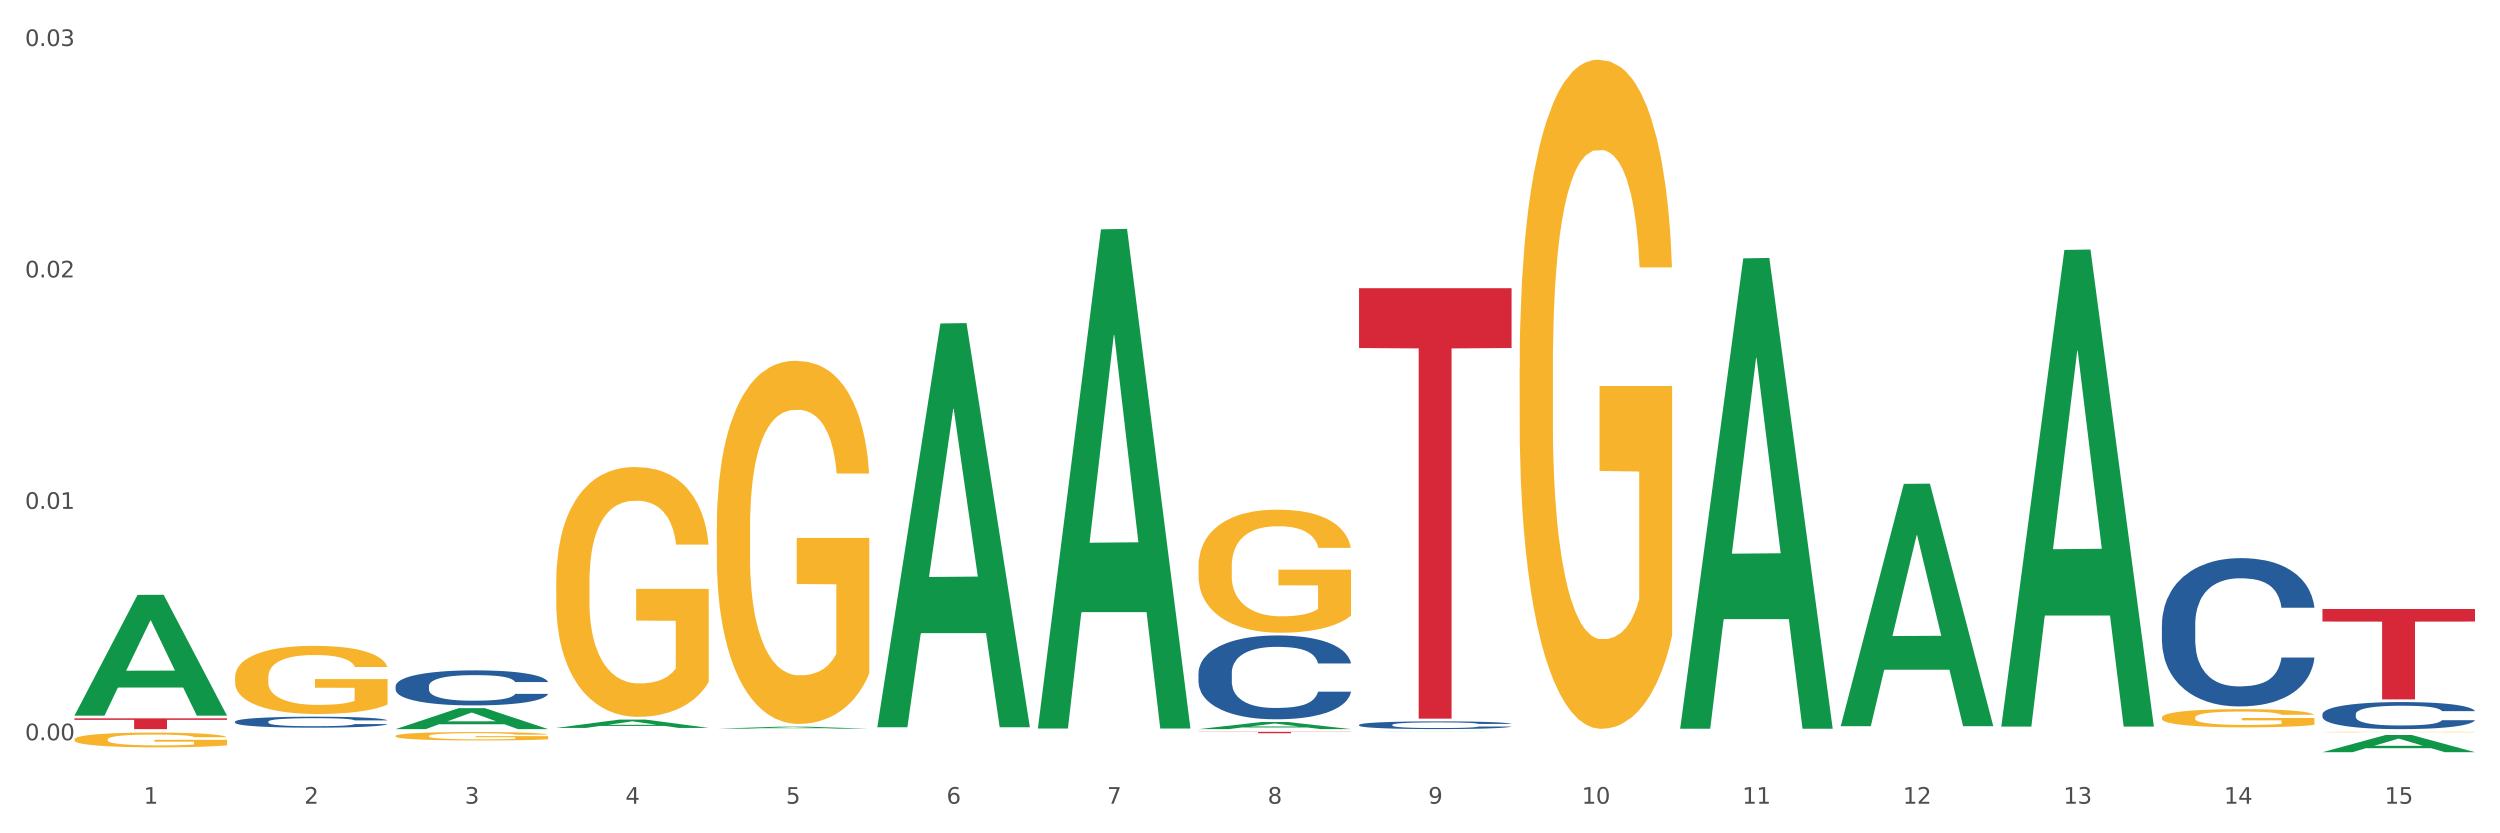 <?xml version="1.0" encoding="utf-8" standalone="no"?>
<!DOCTYPE svg PUBLIC "-//W3C//DTD SVG 1.1//EN"
  "http://www.w3.org/Graphics/SVG/1.1/DTD/svg11.dtd">
<svg xmlns:xlink="http://www.w3.org/1999/xlink" width="1080pt" height="360pt" viewBox="0 0 1080 360" xmlns="http://www.w3.org/2000/svg" version="1.1">
 <rect x="0" y="0" width="1080" height="360" fill="#333333" stroke="none"/>
 <defs>
  <style type="text/css">*{stroke-linejoin: round; stroke-linecap: butt}</style>
 </defs>
 <g id="figure_1">
  <g id="patch_1">
   <path d="M 0 360 
L 1080 360 
L 1080 0 
L 0 0 
z
" style="fill: #ffffff; stroke: #ffffff; stroke-linejoin: miter"/>
  </g>
  <g id="axes_1">
   <g id="matplotlib.axis_1">
    <g id="xtick_1">
     <g id="text_1">
      <!-- 1 -->
      <g style="fill: #4d4d4d" transform="translate(62.07 347.204) scale(0.096 -0.096)">
       <defs>
        <path id="DejaVuSans-31" d="M 794 531 
L 1825 531 
L 1825 4091 
L 703 3866 
L 703 4441 
L 1819 4666 
L 2450 4666 
L 2450 531 
L 3481 531 
L 3481 0 
L 794 0 
L 794 531 
z
" transform="scale(0.016)"/>
       </defs>
       <use xlink:href="#DejaVuSans-31"/>
      </g>
     </g>
    </g>
    <g id="xtick_2">
     <g id="text_2">
      <!-- 2 -->
      <g style="fill: #4d4d4d" transform="translate(131.436 347.204) scale(0.096 -0.096)">
       <defs>
        <path id="DejaVuSans-32" d="M 1228 531 
L 3431 531 
L 3431 0 
L 469 0 
L 469 531 
Q 828 903 1448 1529 
Q 2069 2156 2228 2338 
Q 2531 2678 2651 2914 
Q 2772 3150 2772 3378 
Q 2772 3750 2511 3984 
Q 2250 4219 1831 4219 
Q 1534 4219 1204 4116 
Q 875 4013 500 3803 
L 500 4441 
Q 881 4594 1212 4672 
Q 1544 4750 1819 4750 
Q 2544 4750 2975 4387 
Q 3406 4025 3406 3419 
Q 3406 3131 3298 2873 
Q 3191 2616 2906 2266 
Q 2828 2175 2409 1742 
Q 1991 1309 1228 531 
z
" transform="scale(0.016)"/>
       </defs>
       <use xlink:href="#DejaVuSans-32"/>
      </g>
     </g>
    </g>
    <g id="xtick_3">
     <g id="text_3">
      <!-- 3 -->
      <g style="fill: #4d4d4d" transform="translate(200.802 347.204) scale(0.096 -0.096)">
       <defs>
        <path id="DejaVuSans-33" d="M 2597 2516 
Q 3050 2419 3304 2112 
Q 3559 1806 3559 1356 
Q 3559 666 3084 287 
Q 2609 -91 1734 -91 
Q 1441 -91 1130 -33 
Q 819 25 488 141 
L 488 750 
Q 750 597 1062 519 
Q 1375 441 1716 441 
Q 2309 441 2620 675 
Q 2931 909 2931 1356 
Q 2931 1769 2642 2001 
Q 2353 2234 1838 2234 
L 1294 2234 
L 1294 2753 
L 1863 2753 
Q 2328 2753 2575 2939 
Q 2822 3125 2822 3475 
Q 2822 3834 2567 4026 
Q 2313 4219 1838 4219 
Q 1578 4219 1281 4162 
Q 984 4106 628 3988 
L 628 4550 
Q 988 4650 1302 4700 
Q 1616 4750 1894 4750 
Q 2613 4750 3031 4423 
Q 3450 4097 3450 3541 
Q 3450 3153 3228 2886 
Q 3006 2619 2597 2516 
z
" transform="scale(0.016)"/>
       </defs>
       <use xlink:href="#DejaVuSans-33"/>
      </g>
     </g>
    </g>
    <g id="xtick_4">
     <g id="text_4">
      <!-- 4 -->
      <g style="fill: #4d4d4d" transform="translate(270.169 347.204) scale(0.096 -0.096)">
       <defs>
        <path id="DejaVuSans-34" d="M 2419 4116 
L 825 1625 
L 2419 1625 
L 2419 4116 
z
M 2253 4666 
L 3047 4666 
L 3047 1625 
L 3713 1625 
L 3713 1100 
L 3047 1100 
L 3047 0 
L 2419 0 
L 2419 1100 
L 313 1100 
L 313 1709 
L 2253 4666 
z
" transform="scale(0.016)"/>
       </defs>
       <use xlink:href="#DejaVuSans-34"/>
      </g>
     </g>
    </g>
    <g id="xtick_5">
     <g id="text_5">
      <!-- 5 -->
      <g style="fill: #4d4d4d" transform="translate(339.535 347.204) scale(0.096 -0.096)">
       <defs>
        <path id="DejaVuSans-35" d="M 691 4666 
L 3169 4666 
L 3169 4134 
L 1269 4134 
L 1269 2991 
Q 1406 3038 1543 3061 
Q 1681 3084 1819 3084 
Q 2600 3084 3056 2656 
Q 3513 2228 3513 1497 
Q 3513 744 3044 326 
Q 2575 -91 1722 -91 
Q 1428 -91 1123 -41 
Q 819 9 494 109 
L 494 744 
Q 775 591 1075 516 
Q 1375 441 1709 441 
Q 2250 441 2565 725 
Q 2881 1009 2881 1497 
Q 2881 1984 2565 2268 
Q 2250 2553 1709 2553 
Q 1456 2553 1204 2497 
Q 953 2441 691 2322 
L 691 4666 
z
" transform="scale(0.016)"/>
       </defs>
       <use xlink:href="#DejaVuSans-35"/>
      </g>
     </g>
    </g>
    <g id="xtick_6">
     <g id="text_6">
      <!-- 6 -->
      <g style="fill: #4d4d4d" transform="translate(408.901 347.204) scale(0.096 -0.096)">
       <defs>
        <path id="DejaVuSans-36" d="M 2113 2584 
Q 1688 2584 1439 2293 
Q 1191 2003 1191 1497 
Q 1191 994 1439 701 
Q 1688 409 2113 409 
Q 2538 409 2786 701 
Q 3034 994 3034 1497 
Q 3034 2003 2786 2293 
Q 2538 2584 2113 2584 
z
M 3366 4563 
L 3366 3988 
Q 3128 4100 2886 4159 
Q 2644 4219 2406 4219 
Q 1781 4219 1451 3797 
Q 1122 3375 1075 2522 
Q 1259 2794 1537 2939 
Q 1816 3084 2150 3084 
Q 2853 3084 3261 2657 
Q 3669 2231 3669 1497 
Q 3669 778 3244 343 
Q 2819 -91 2113 -91 
Q 1303 -91 875 529 
Q 447 1150 447 2328 
Q 447 3434 972 4092 
Q 1497 4750 2381 4750 
Q 2619 4750 2861 4703 
Q 3103 4656 3366 4563 
z
" transform="scale(0.016)"/>
       </defs>
       <use xlink:href="#DejaVuSans-36"/>
      </g>
     </g>
    </g>
    <g id="xtick_7">
     <g id="text_7">
      <!-- 7 -->
      <g style="fill: #4d4d4d" transform="translate(478.267 347.204) scale(0.096 -0.096)">
       <defs>
        <path id="DejaVuSans-37" d="M 525 4666 
L 3525 4666 
L 3525 4397 
L 1831 0 
L 1172 0 
L 2766 4134 
L 525 4134 
L 525 4666 
z
" transform="scale(0.016)"/>
       </defs>
       <use xlink:href="#DejaVuSans-37"/>
      </g>
     </g>
    </g>
    <g id="xtick_8">
     <g id="text_8">
      <!-- 8 -->
      <g style="fill: #4d4d4d" transform="translate(547.634 347.204) scale(0.096 -0.096)">
       <defs>
        <path id="DejaVuSans-38" d="M 2034 2216 
Q 1584 2216 1326 1975 
Q 1069 1734 1069 1313 
Q 1069 891 1326 650 
Q 1584 409 2034 409 
Q 2484 409 2743 651 
Q 3003 894 3003 1313 
Q 3003 1734 2745 1975 
Q 2488 2216 2034 2216 
z
M 1403 2484 
Q 997 2584 770 2862 
Q 544 3141 544 3541 
Q 544 4100 942 4425 
Q 1341 4750 2034 4750 
Q 2731 4750 3128 4425 
Q 3525 4100 3525 3541 
Q 3525 3141 3298 2862 
Q 3072 2584 2669 2484 
Q 3125 2378 3379 2068 
Q 3634 1759 3634 1313 
Q 3634 634 3220 271 
Q 2806 -91 2034 -91 
Q 1263 -91 848 271 
Q 434 634 434 1313 
Q 434 1759 690 2068 
Q 947 2378 1403 2484 
z
M 1172 3481 
Q 1172 3119 1398 2916 
Q 1625 2713 2034 2713 
Q 2441 2713 2670 2916 
Q 2900 3119 2900 3481 
Q 2900 3844 2670 4047 
Q 2441 4250 2034 4250 
Q 1625 4250 1398 4047 
Q 1172 3844 1172 3481 
z
" transform="scale(0.016)"/>
       </defs>
       <use xlink:href="#DejaVuSans-38"/>
      </g>
     </g>
    </g>
    <g id="xtick_9">
     <g id="text_9">
      <!-- 9 -->
      <g style="fill: #4d4d4d" transform="translate(617 347.204) scale(0.096 -0.096)">
       <defs>
        <path id="DejaVuSans-39" d="M 703 97 
L 703 672 
Q 941 559 1184 500 
Q 1428 441 1663 441 
Q 2288 441 2617 861 
Q 2947 1281 2994 2138 
Q 2813 1869 2534 1725 
Q 2256 1581 1919 1581 
Q 1219 1581 811 2004 
Q 403 2428 403 3163 
Q 403 3881 828 4315 
Q 1253 4750 1959 4750 
Q 2769 4750 3195 4129 
Q 3622 3509 3622 2328 
Q 3622 1225 3098 567 
Q 2575 -91 1691 -91 
Q 1453 -91 1209 -44 
Q 966 3 703 97 
z
M 1959 2075 
Q 2384 2075 2632 2365 
Q 2881 2656 2881 3163 
Q 2881 3666 2632 3958 
Q 2384 4250 1959 4250 
Q 1534 4250 1286 3958 
Q 1038 3666 1038 3163 
Q 1038 2656 1286 2365 
Q 1534 2075 1959 2075 
z
" transform="scale(0.016)"/>
       </defs>
       <use xlink:href="#DejaVuSans-39"/>
      </g>
     </g>
    </g>
    <g id="xtick_10">
     <g id="text_10">
      <!-- 10 -->
      <g style="fill: #4d4d4d" transform="translate(683.312 347.204) scale(0.096 -0.096)">
       <defs>
        <path id="DejaVuSans-30" d="M 2034 4250 
Q 1547 4250 1301 3770 
Q 1056 3291 1056 2328 
Q 1056 1369 1301 889 
Q 1547 409 2034 409 
Q 2525 409 2770 889 
Q 3016 1369 3016 2328 
Q 3016 3291 2770 3770 
Q 2525 4250 2034 4250 
z
M 2034 4750 
Q 2819 4750 3233 4129 
Q 3647 3509 3647 2328 
Q 3647 1150 3233 529 
Q 2819 -91 2034 -91 
Q 1250 -91 836 529 
Q 422 1150 422 2328 
Q 422 3509 836 4129 
Q 1250 4750 2034 4750 
z
" transform="scale(0.016)"/>
       </defs>
       <use xlink:href="#DejaVuSans-31"/>
       <use xlink:href="#DejaVuSans-30" transform="translate(63.623 0)"/>
      </g>
     </g>
    </g>
    <g id="xtick_11">
     <g id="text_11">
      <!-- 11 -->
      <g style="fill: #4d4d4d" transform="translate(752.678 347.204) scale(0.096 -0.096)">
       <use xlink:href="#DejaVuSans-31"/>
       <use xlink:href="#DejaVuSans-31" transform="translate(63.623 0)"/>
      </g>
     </g>
    </g>
    <g id="xtick_12">
     <g id="text_12">
      <!-- 12 -->
      <g style="fill: #4d4d4d" transform="translate(822.044 347.204) scale(0.096 -0.096)">
       <use xlink:href="#DejaVuSans-31"/>
       <use xlink:href="#DejaVuSans-32" transform="translate(63.623 0)"/>
      </g>
     </g>
    </g>
    <g id="xtick_13">
     <g id="text_13">
      <!-- 13 -->
      <g style="fill: #4d4d4d" transform="translate(891.411 347.204) scale(0.096 -0.096)">
       <use xlink:href="#DejaVuSans-31"/>
       <use xlink:href="#DejaVuSans-33" transform="translate(63.623 0)"/>
      </g>
     </g>
    </g>
    <g id="xtick_14">
     <g id="text_14">
      <!-- 14 -->
      <g style="fill: #4d4d4d" transform="translate(960.777 347.204) scale(0.096 -0.096)">
       <use xlink:href="#DejaVuSans-31"/>
       <use xlink:href="#DejaVuSans-34" transform="translate(63.623 0)"/>
      </g>
     </g>
    </g>
    <g id="xtick_15">
     <g id="text_15">
      <!-- 15 -->
      <g style="fill: #4d4d4d" transform="translate(1030.143 347.204) scale(0.096 -0.096)">
       <use xlink:href="#DejaVuSans-31"/>
       <use xlink:href="#DejaVuSans-35" transform="translate(63.623 0)"/>
      </g>
     </g>
    </g>
    <g id="xtick_16"/>
    <g id="xtick_17"/>
    <g id="xtick_18"/>
    <g id="xtick_19"/>
    <g id="xtick_20"/>
    <g id="xtick_21"/>
    <g id="xtick_22"/>
    <g id="xtick_23"/>
    <g id="xtick_24"/>
    <g id="xtick_25"/>
    <g id="xtick_26"/>
    <g id="xtick_27"/>
    <g id="xtick_28"/>
    <g id="xtick_29"/>
   </g>
   <g id="matplotlib.axis_2">
    <g id="ytick_1">
     <g id="text_16">
      <!-- 0.00 -->
      <g style="fill: #4d4d4d" transform="translate(10.8 319.793) scale(0.096 -0.096)">
       <defs>
        <path id="DejaVuSans-2e" d="M 684 794 
L 1344 794 
L 1344 0 
L 684 0 
L 684 794 
z
" transform="scale(0.016)"/>
       </defs>
       <use xlink:href="#DejaVuSans-30"/>
       <use xlink:href="#DejaVuSans-2e" transform="translate(63.623 0)"/>
       <use xlink:href="#DejaVuSans-30" transform="translate(95.41 0)"/>
       <use xlink:href="#DejaVuSans-30" transform="translate(159.033 0)"/>
      </g>
     </g>
    </g>
    <g id="ytick_2">
     <g id="text_17">
      <!-- 0.01 -->
      <g style="fill: #4d4d4d" transform="translate(10.8 219.821) scale(0.096 -0.096)">
       <use xlink:href="#DejaVuSans-30"/>
       <use xlink:href="#DejaVuSans-2e" transform="translate(63.623 0)"/>
       <use xlink:href="#DejaVuSans-30" transform="translate(95.41 0)"/>
       <use xlink:href="#DejaVuSans-31" transform="translate(159.033 0)"/>
      </g>
     </g>
    </g>
    <g id="ytick_3">
     <g id="text_18">
      <!-- 0.02 -->
      <g style="fill: #4d4d4d" transform="translate(10.8 119.85) scale(0.096 -0.096)">
       <use xlink:href="#DejaVuSans-30"/>
       <use xlink:href="#DejaVuSans-2e" transform="translate(63.623 0)"/>
       <use xlink:href="#DejaVuSans-30" transform="translate(95.41 0)"/>
       <use xlink:href="#DejaVuSans-32" transform="translate(159.033 0)"/>
      </g>
     </g>
    </g>
    <g id="ytick_4">
     <g id="text_19">
      <!-- 0.03 -->
      <g style="fill: #4d4d4d" transform="translate(10.8 19.879) scale(0.096 -0.096)">
       <use xlink:href="#DejaVuSans-30"/>
       <use xlink:href="#DejaVuSans-2e" transform="translate(63.623 0)"/>
       <use xlink:href="#DejaVuSans-30" transform="translate(95.41 0)"/>
       <use xlink:href="#DejaVuSans-33" transform="translate(159.033 0)"/>
      </g>
     </g>
    </g>
    <g id="ytick_5"/>
    <g id="ytick_6"/>
    <g id="ytick_7"/>
   </g>
   <g id="PolyCollection_1">
    <path d="M 32.175 309.074 
L 32.243 309.025 
L 59.417 256.983 
L 70.695 256.934 
L 98.073 309.172 
L 85.029 309.172 
L 79.119 297.007 
L 51.061 297.007 
L 50.857 297.203 
L 45.151 309.172 
L 32.175 309.172 
L 32.175 309.074 
L 54.594 289.748 
L 75.586 289.699 
L 65.192 268.068 
L 65.056 267.97 
L 64.92 268.117 
L 54.526 289.699 
L 54.594 289.748 
L 32.175 309.074 
z
" clip-path="url(#pd13591af32)" style="fill: #109648"/>
    <path d="M 517.739 316.146 
L 583.636 316.146 
L 583.636 316.231 
L 557.715 316.231 
L 557.715 316.758 
L 543.504 316.758 
L 543.504 316.231 
L 517.739 316.231 
L 517.739 316.146 
L 517.739 316.146 
z
" clip-path="url(#pd13591af32)" style="fill: #d62839"/>
    <path d="M 32.175 310.333 
L 98.073 310.333 
L 98.073 310.98 
L 72.151 310.984 
L 72.151 314.984 
L 57.941 314.984 
L 57.941 310.984 
L 32.175 310.98 
L 32.175 310.338 
L 32.175 310.333 
z
" clip-path="url(#pd13591af32)" style="fill: #d62839"/>
    <path d="M 170.907 296.401 
L 170.985 296.387 
L 170.985 295.999 
L 171.219 295.474 
L 172.076 294.505 
L 173.166 293.772 
L 175.036 292.914 
L 176.048 292.554 
L 177.373 292.153 
L 180.099 291.502 
L 183.215 290.949 
L 185.396 290.644 
L 187.031 290.451 
L 190.692 290.105 
L 192.796 289.953 
L 194.977 289.828 
L 196.846 289.745 
L 199.962 289.648 
L 202.454 289.607 
L 205.336 289.593 
L 207.751 289.607 
L 210.945 289.662 
L 215.618 289.828 
L 217.41 289.925 
L 219.825 290.091 
L 222.317 290.312 
L 224.342 290.534 
L 226.679 290.852 
L 229.094 291.267 
L 231.431 291.793 
L 233.066 292.277 
L 234.391 292.789 
L 235.559 293.412 
L 236.416 294.09 
L 236.805 294.657 
L 222.551 294.657 
L 222.161 294.145 
L 221.382 293.592 
L 220.604 293.218 
L 219.747 292.914 
L 218.422 292.568 
L 217.254 292.346 
L 215.307 292.083 
L 213.515 291.917 
L 212.035 291.821 
L 210.244 291.738 
L 206.427 291.655 
L 203.701 291.655 
L 201.987 291.682 
L 199.884 291.751 
L 198.092 291.848 
L 195.989 292.014 
L 194.353 292.194 
L 192.718 292.429 
L 191.783 292.595 
L 190.381 292.9 
L 189.446 293.149 
L 188.2 293.578 
L 187.499 293.882 
L 186.252 294.671 
L 185.707 295.252 
L 185.474 295.653 
L 185.318 296.096 
L 185.318 298.255 
L 185.785 299.223 
L 186.175 299.639 
L 186.798 300.109 
L 187.966 300.718 
L 189.68 301.313 
L 191.471 301.742 
L 192.951 302.005 
L 194.353 302.198 
L 195.755 302.351 
L 197.469 302.489 
L 198.871 302.572 
L 200.974 302.655 
L 203.467 302.697 
L 205.414 302.697 
L 209.387 302.627 
L 211.178 302.558 
L 212.892 302.461 
L 214.761 302.309 
L 216.241 302.143 
L 217.098 302.019 
L 218.5 301.756 
L 219.591 301.479 
L 220.526 301.161 
L 221.149 300.884 
L 221.85 300.469 
L 222.395 299.998 
L 222.551 299.749 
L 236.805 299.749 
L 236.494 300.247 
L 235.949 300.732 
L 234.858 301.382 
L 234.001 301.756 
L 232.677 302.212 
L 231.275 302.6 
L 229.328 303.029 
L 227.536 303.347 
L 225.667 303.624 
L 223.641 303.873 
L 219.98 304.219 
L 218.656 304.316 
L 215.852 304.482 
L 213.671 304.578 
L 210.477 304.675 
L 207.206 304.731 
L 203.779 304.745 
L 200.741 304.717 
L 197.391 304.634 
L 195.288 304.551 
L 192.951 304.426 
L 190.225 304.233 
L 187.655 303.997 
L 185.24 303.721 
L 182.981 303.402 
L 180.878 303.043 
L 178.152 302.448 
L 176.126 301.866 
L 174.646 301.327 
L 173.634 300.87 
L 172.621 300.289 
L 172.076 299.888 
L 171.219 298.919 
L 170.907 298.02 
L 170.907 296.401 
z
" clip-path="url(#pd13591af32)" style="fill: #255c99"/>
    <path d="M 1003.302 316.242 
L 1003.38 316.241 
L 1003.38 316.234 
L 1003.535 316.229 
L 1004.314 316.214 
L 1005.481 316.203 
L 1006.336 316.196 
L 1007.192 316.191 
L 1008.204 316.186 
L 1009.448 316.181 
L 1011.705 316.173 
L 1013.105 316.169 
L 1014.817 316.165 
L 1017.929 316.159 
L 1020.185 316.155 
L 1022.519 316.153 
L 1026.331 316.149 
L 1028.821 316.148 
L 1031.466 316.147 
L 1034.656 316.146 
L 1037.068 316.146 
L 1042.358 316.146 
L 1046.871 316.148 
L 1049.049 316.149 
L 1051.85 316.151 
L 1053.328 316.153 
L 1055.74 316.156 
L 1058.23 316.16 
L 1059.942 316.163 
L 1062.509 316.17 
L 1064.454 316.176 
L 1066.244 316.184 
L 1067.177 316.19 
L 1067.877 316.195 
L 1068.5 316.201 
L 1069.122 316.21 
L 1055.118 316.21 
L 1054.573 316.203 
L 1053.717 316.197 
L 1052.473 316.191 
L 1051.383 316.187 
L 1049.516 316.183 
L 1047.805 316.18 
L 1046.015 316.177 
L 1043.837 316.175 
L 1042.125 316.174 
L 1039.713 316.174 
L 1034.967 316.174 
L 1031.777 316.175 
L 1029.599 316.177 
L 1028.199 316.179 
L 1026.954 316.181 
L 1025.553 316.184 
L 1023.919 316.187 
L 1022.752 316.191 
L 1021.585 316.196 
L 1020.652 316.2 
L 1019.796 316.205 
L 1019.096 316.211 
L 1018.551 316.217 
L 1018.084 316.224 
L 1017.695 316.236 
L 1017.695 316.262 
L 1017.851 316.268 
L 1018.24 316.276 
L 1018.707 316.282 
L 1019.485 316.289 
L 1020.185 316.293 
L 1021.508 316.3 
L 1022.986 316.306 
L 1024.153 316.31 
L 1025.32 316.313 
L 1027.343 316.317 
L 1029.599 316.32 
L 1031.544 316.322 
L 1034.189 316.324 
L 1035.979 316.325 
L 1037.535 316.325 
L 1041.347 316.325 
L 1044.07 316.325 
L 1047.104 316.323 
L 1049.438 316.322 
L 1051.383 316.32 
L 1053.562 316.316 
L 1054.962 316.313 
L 1054.962 316.273 
L 1037.846 316.273 
L 1037.846 316.247 
L 1069.2 316.247 
L 1069.2 316.324 
L 1067.877 316.328 
L 1066.399 316.332 
L 1064.843 316.335 
L 1062.509 316.339 
L 1059.708 316.343 
L 1057.219 316.345 
L 1054.573 316.348 
L 1051.461 316.35 
L 1047.416 316.352 
L 1044.926 316.352 
L 1041.814 316.353 
L 1038.157 316.353 
L 1034.967 316.353 
L 1031.855 316.352 
L 1028.588 316.35 
L 1025.398 316.348 
L 1022.986 316.345 
L 1020.574 316.342 
L 1018.007 316.338 
L 1015.984 316.334 
L 1014.428 316.331 
L 1012.716 316.327 
L 1010.849 316.321 
L 1009.448 316.316 
L 1008.204 316.31 
L 1006.881 316.304 
L 1005.947 316.298 
L 1005.014 316.29 
L 1004.469 316.285 
L 1003.847 316.276 
L 1003.38 316.264 
L 1003.302 316.242 
z
" clip-path="url(#pd13591af32)" style="fill: #f7b32b"/>
    <path d="M 933.936 309.989 
L 934.014 309.982 
L 934.014 309.722 
L 934.169 309.499 
L 934.947 308.959 
L 936.114 308.512 
L 936.97 308.275 
L 937.826 308.08 
L 938.837 307.886 
L 940.082 307.684 
L 942.338 307.389 
L 943.739 307.237 
L 945.45 307.079 
L 948.563 306.848 
L 950.819 306.719 
L 953.153 306.611 
L 956.965 306.481 
L 959.455 306.423 
L 962.1 306.38 
L 965.29 306.351 
L 967.702 306.344 
L 972.992 306.366 
L 977.505 306.431 
L 979.683 306.481 
L 982.484 306.567 
L 983.962 306.625 
L 986.374 306.74 
L 988.864 306.892 
L 990.575 307.021 
L 993.143 307.266 
L 995.088 307.511 
L 996.877 307.814 
L 997.811 308.022 
L 998.511 308.217 
L 999.134 308.44 
L 999.756 308.793 
L 985.752 308.793 
L 985.207 308.541 
L 984.351 308.303 
L 983.106 308.073 
L 982.017 307.929 
L 980.15 307.749 
L 978.438 307.633 
L 976.649 307.547 
L 974.47 307.475 
L 972.759 307.439 
L 970.347 307.41 
L 965.601 307.417 
L 962.411 307.475 
L 960.233 307.547 
L 958.832 307.612 
L 957.588 307.684 
L 956.187 307.785 
L 954.553 307.936 
L 953.386 308.073 
L 952.219 308.246 
L 951.286 308.419 
L 950.43 308.62 
L 949.73 308.836 
L 949.185 309.06 
L 948.718 309.333 
L 948.329 309.787 
L 948.329 310.774 
L 948.485 310.997 
L 948.874 311.293 
L 949.341 311.516 
L 950.119 311.782 
L 950.819 311.962 
L 952.141 312.222 
L 953.62 312.438 
L 954.787 312.575 
L 955.954 312.69 
L 957.977 312.848 
L 960.233 312.978 
L 962.178 313.057 
L 964.823 313.129 
L 966.613 313.158 
L 968.169 313.172 
L 971.981 313.172 
L 974.704 313.151 
L 977.738 313.1 
L 980.072 313.036 
L 982.017 312.956 
L 984.196 312.827 
L 985.596 312.704 
L 985.596 311.199 
L 968.48 311.192 
L 968.48 310.19 
L 999.834 310.19 
L 999.834 313.129 
L 998.511 313.281 
L 997.033 313.417 
L 995.477 313.54 
L 993.143 313.691 
L 990.342 313.835 
L 987.852 313.936 
L 985.207 314.022 
L 982.095 314.102 
L 978.049 314.174 
L 975.56 314.202 
L 972.448 314.224 
L 968.791 314.231 
L 965.601 314.217 
L 962.489 314.181 
L 959.221 314.116 
L 956.032 314.022 
L 953.62 313.929 
L 951.208 313.814 
L 948.64 313.662 
L 946.618 313.518 
L 945.061 313.389 
L 943.35 313.223 
L 941.483 313.007 
L 940.082 312.812 
L 938.837 312.611 
L 937.515 312.351 
L 936.581 312.128 
L 935.648 311.847 
L 935.103 311.638 
L 934.48 311.314 
L 934.014 310.86 
L 933.936 309.989 
z
" clip-path="url(#pd13591af32)" style="fill: #f7b32b"/>
    <path d="M 656.471 159.352 
L 656.549 159.088 
L 656.549 149.583 
L 656.704 141.399 
L 657.482 121.598 
L 658.649 105.229 
L 659.505 96.516 
L 660.361 89.388 
L 661.372 82.259 
L 662.617 74.867 
L 664.874 64.042 
L 666.274 58.498 
L 667.986 52.689 
L 671.098 44.241 
L 673.354 39.488 
L 675.688 35.528 
L 679.5 30.776 
L 681.99 28.664 
L 684.635 27.08 
L 687.825 26.024 
L 690.237 25.759 
L 695.527 26.552 
L 700.04 28.928 
L 702.218 30.776 
L 705.019 33.944 
L 706.497 36.056 
L 708.909 40.28 
L 711.399 45.825 
L 713.111 50.577 
L 715.678 59.554 
L 717.623 68.53 
L 719.412 79.619 
L 720.346 87.275 
L 721.046 94.404 
L 721.669 102.588 
L 722.291 115.525 
L 708.287 115.525 
L 707.742 106.285 
L 706.886 97.572 
L 705.642 89.124 
L 704.552 83.843 
L 702.685 77.243 
L 700.973 73.019 
L 699.184 69.85 
L 697.006 67.21 
L 695.294 65.89 
L 692.882 64.834 
L 688.136 65.098 
L 684.946 67.21 
L 682.768 69.85 
L 681.367 72.226 
L 680.123 74.867 
L 678.722 78.563 
L 677.088 84.107 
L 675.921 89.124 
L 674.754 95.46 
L 673.821 101.796 
L 672.965 109.189 
L 672.265 117.109 
L 671.72 125.294 
L 671.253 135.326 
L 670.864 151.96 
L 670.864 188.13 
L 671.02 196.314 
L 671.409 207.139 
L 671.876 215.324 
L 672.654 225.092 
L 673.354 231.693 
L 674.677 241.197 
L 676.155 249.118 
L 677.322 254.134 
L 678.489 258.358 
L 680.512 264.167 
L 682.768 268.919 
L 684.713 271.823 
L 687.358 274.463 
L 689.148 275.519 
L 690.704 276.047 
L 694.516 276.047 
L 697.239 275.255 
L 700.273 273.407 
L 702.607 271.031 
L 704.552 268.127 
L 706.731 263.375 
L 708.131 258.886 
L 708.131 203.707 
L 691.015 203.443 
L 691.015 166.744 
L 722.369 166.744 
L 722.369 274.463 
L 721.046 280.008 
L 719.568 285.024 
L 718.012 289.512 
L 715.678 295.057 
L 712.877 300.337 
L 710.387 304.033 
L 707.742 307.201 
L 704.63 310.106 
L 700.584 312.746 
L 698.095 313.802 
L 694.983 314.594 
L 691.326 314.858 
L 688.136 314.33 
L 685.024 313.01 
L 681.756 310.634 
L 678.567 307.201 
L 676.155 303.769 
L 673.743 299.545 
L 671.175 294.001 
L 669.153 288.72 
L 667.597 283.968 
L 665.885 277.896 
L 664.018 269.975 
L 662.617 262.847 
L 661.372 255.454 
L 660.05 245.949 
L 659.116 237.765 
L 658.183 227.468 
L 657.638 219.812 
L 657.016 207.931 
L 656.549 191.298 
L 656.471 159.352 
z
" clip-path="url(#pd13591af32)" style="fill: #f7b32b"/>
    <path d="M 517.739 244.748 
L 517.816 244.699 
L 517.816 242.951 
L 517.972 241.445 
L 518.75 237.802 
L 519.917 234.791 
L 520.773 233.188 
L 521.629 231.877 
L 522.64 230.566 
L 523.885 229.206 
L 526.141 227.214 
L 527.542 226.194 
L 529.253 225.126 
L 532.365 223.572 
L 534.621 222.697 
L 536.956 221.969 
L 540.768 221.095 
L 543.257 220.706 
L 545.903 220.415 
L 549.093 220.22 
L 551.504 220.172 
L 556.795 220.317 
L 561.307 220.755 
L 563.486 221.095 
L 566.287 221.677 
L 567.765 222.066 
L 570.177 222.843 
L 572.666 223.863 
L 574.378 224.737 
L 576.946 226.389 
L 578.891 228.04 
L 580.68 230.08 
L 581.614 231.488 
L 582.314 232.8 
L 582.936 234.305 
L 583.559 236.685 
L 569.554 236.685 
L 569.01 234.985 
L 568.154 233.383 
L 566.909 231.828 
L 565.82 230.857 
L 563.953 229.643 
L 562.241 228.866 
L 560.452 228.283 
L 558.273 227.797 
L 556.562 227.554 
L 554.15 227.36 
L 549.404 227.409 
L 546.214 227.797 
L 544.035 228.283 
L 542.635 228.72 
L 541.39 229.206 
L 539.99 229.886 
L 538.356 230.906 
L 537.189 231.828 
L 536.022 232.994 
L 535.088 234.16 
L 534.232 235.52 
L 533.532 236.977 
L 532.988 238.482 
L 532.521 240.328 
L 532.132 243.388 
L 532.132 250.042 
L 532.287 251.547 
L 532.676 253.539 
L 533.143 255.044 
L 533.921 256.841 
L 534.621 258.056 
L 535.944 259.804 
L 537.422 261.261 
L 538.589 262.184 
L 539.756 262.961 
L 541.779 264.03 
L 544.035 264.904 
L 545.981 265.438 
L 548.626 265.924 
L 550.415 266.118 
L 551.971 266.215 
L 555.784 266.215 
L 558.507 266.07 
L 561.541 265.73 
L 563.875 265.292 
L 565.82 264.758 
L 567.998 263.884 
L 569.399 263.058 
L 569.399 252.907 
L 552.282 252.859 
L 552.282 246.108 
L 583.636 246.108 
L 583.636 265.924 
L 582.314 266.944 
L 580.836 267.867 
L 579.28 268.692 
L 576.946 269.712 
L 574.145 270.684 
L 571.655 271.364 
L 569.01 271.946 
L 565.898 272.481 
L 561.852 272.966 
L 559.362 273.161 
L 556.25 273.306 
L 552.594 273.355 
L 549.404 273.258 
L 546.292 273.015 
L 543.024 272.578 
L 539.834 271.946 
L 537.422 271.315 
L 535.01 270.538 
L 532.443 269.518 
L 530.42 268.547 
L 528.864 267.672 
L 527.153 266.555 
L 525.285 265.098 
L 523.885 263.787 
L 522.64 262.427 
L 521.317 260.678 
L 520.384 259.173 
L 519.45 257.279 
L 518.906 255.87 
L 518.283 253.684 
L 517.816 250.625 
L 517.739 244.748 
z
" clip-path="url(#pd13591af32)" style="fill: #f7b32b"/>
    <path d="M 587.105 124.502 
L 653.003 124.502 
L 653.003 150.345 
L 627.081 150.52 
L 627.081 310.468 
L 612.871 310.468 
L 612.871 150.52 
L 587.105 150.345 
L 587.105 124.677 
L 587.105 124.502 
z
" clip-path="url(#pd13591af32)" style="fill: #d62839"/>
    <path d="M 309.64 228.355 
L 309.718 228.212 
L 309.718 223.054 
L 309.873 218.612 
L 310.651 207.866 
L 311.818 198.982 
L 312.674 194.254 
L 313.53 190.385 
L 314.541 186.517 
L 315.786 182.505 
L 318.042 176.63 
L 319.443 173.621 
L 321.155 170.469 
L 324.267 165.884 
L 326.523 163.305 
L 328.857 161.155 
L 332.669 158.576 
L 335.159 157.43 
L 337.804 156.57 
L 340.994 155.997 
L 343.406 155.854 
L 348.696 156.284 
L 353.209 157.573 
L 355.387 158.576 
L 358.188 160.296 
L 359.666 161.442 
L 362.078 163.735 
L 364.568 166.743 
L 366.279 169.323 
L 368.847 174.194 
L 370.792 179.066 
L 372.581 185.084 
L 373.515 189.239 
L 374.215 193.108 
L 374.838 197.549 
L 375.46 204.57 
L 361.456 204.57 
L 360.911 199.555 
L 360.055 194.827 
L 358.81 190.242 
L 357.721 187.376 
L 355.854 183.794 
L 354.142 181.502 
L 352.353 179.782 
L 350.174 178.349 
L 348.463 177.633 
L 346.051 177.06 
L 341.305 177.203 
L 338.115 178.349 
L 335.937 179.782 
L 334.536 181.072 
L 333.292 182.505 
L 331.891 184.511 
L 330.257 187.52 
L 329.09 190.242 
L 327.923 193.681 
L 326.99 197.12 
L 326.134 201.131 
L 325.434 205.43 
L 324.889 209.872 
L 324.422 215.317 
L 324.033 224.343 
L 324.033 243.973 
L 324.189 248.415 
L 324.578 254.29 
L 325.045 258.731 
L 325.823 264.033 
L 326.523 267.615 
L 327.845 272.773 
L 329.324 277.072 
L 330.491 279.794 
L 331.658 282.087 
L 333.681 285.239 
L 335.937 287.818 
L 337.882 289.394 
L 340.527 290.827 
L 342.317 291.4 
L 343.873 291.687 
L 347.685 291.687 
L 350.408 291.257 
L 353.442 290.254 
L 355.776 288.964 
L 357.721 287.388 
L 359.9 284.809 
L 361.3 282.373 
L 361.3 252.427 
L 344.184 252.284 
L 344.184 232.367 
L 375.538 232.367 
L 375.538 290.827 
L 374.215 293.836 
L 372.737 296.558 
L 371.181 298.994 
L 368.847 302.003 
L 366.046 304.869 
L 363.556 306.875 
L 360.911 308.594 
L 357.799 310.17 
L 353.753 311.603 
L 351.264 312.176 
L 348.152 312.606 
L 344.495 312.749 
L 341.305 312.463 
L 338.193 311.746 
L 334.925 310.457 
L 331.736 308.594 
L 329.324 306.731 
L 326.912 304.439 
L 324.344 301.43 
L 322.322 298.564 
L 320.766 295.985 
L 319.054 292.69 
L 317.187 288.391 
L 315.786 284.522 
L 314.541 280.51 
L 313.219 275.352 
L 312.285 270.91 
L 311.352 265.322 
L 310.807 261.167 
L 310.184 254.719 
L 309.718 245.693 
L 309.64 228.355 
z
" clip-path="url(#pd13591af32)" style="fill: #f7b32b"/>
    <path d="M 170.907 317.925 
L 170.985 317.922 
L 170.985 317.802 
L 171.141 317.699 
L 171.919 317.449 
L 173.086 317.243 
L 173.942 317.133 
L 174.798 317.043 
L 175.809 316.953 
L 177.054 316.86 
L 179.31 316.724 
L 180.71 316.654 
L 182.422 316.58 
L 185.534 316.474 
L 187.79 316.414 
L 190.124 316.364 
L 193.937 316.304 
L 196.426 316.277 
L 199.072 316.257 
L 202.261 316.244 
L 204.673 316.241 
L 209.964 316.251 
L 214.476 316.281 
L 216.655 316.304 
L 219.456 316.344 
L 220.934 316.371 
L 223.346 316.424 
L 225.835 316.494 
L 227.547 316.554 
L 230.114 316.667 
L 232.059 316.78 
L 233.849 316.92 
L 234.783 317.017 
L 235.483 317.106 
L 236.105 317.21 
L 236.728 317.373 
L 222.723 317.373 
L 222.179 317.256 
L 221.323 317.146 
L 220.078 317.04 
L 218.989 316.973 
L 217.122 316.89 
L 215.41 316.837 
L 213.62 316.797 
L 211.442 316.764 
L 209.73 316.747 
L 207.319 316.734 
L 202.573 316.737 
L 199.383 316.764 
L 197.204 316.797 
L 195.804 316.827 
L 194.559 316.86 
L 193.159 316.907 
L 191.525 316.977 
L 190.358 317.04 
L 189.191 317.12 
L 188.257 317.2 
L 187.401 317.293 
L 186.701 317.393 
L 186.157 317.496 
L 185.69 317.623 
L 185.301 317.832 
L 185.301 318.288 
L 185.456 318.392 
L 185.845 318.528 
L 186.312 318.631 
L 187.09 318.755 
L 187.79 318.838 
L 189.113 318.958 
L 190.591 319.058 
L 191.758 319.121 
L 192.925 319.174 
L 194.948 319.247 
L 197.204 319.307 
L 199.149 319.344 
L 201.795 319.377 
L 203.584 319.39 
L 205.14 319.397 
L 208.952 319.397 
L 211.675 319.387 
L 214.71 319.364 
L 217.044 319.334 
L 218.989 319.297 
L 221.167 319.237 
L 222.568 319.181 
L 222.568 318.485 
L 205.451 318.482 
L 205.451 318.019 
L 236.805 318.019 
L 236.805 319.377 
L 235.483 319.447 
L 234.004 319.51 
L 232.448 319.567 
L 230.114 319.637 
L 227.314 319.703 
L 224.824 319.75 
L 222.179 319.79 
L 219.067 319.827 
L 215.021 319.86 
L 212.531 319.873 
L 209.419 319.883 
L 205.763 319.887 
L 202.573 319.88 
L 199.461 319.863 
L 196.193 319.833 
L 193.003 319.79 
L 190.591 319.747 
L 188.179 319.693 
L 185.612 319.624 
L 183.589 319.557 
L 182.033 319.497 
L 180.321 319.42 
L 178.454 319.321 
L 177.054 319.231 
L 175.809 319.137 
L 174.486 319.018 
L 173.553 318.914 
L 172.619 318.785 
L 172.074 318.688 
L 171.452 318.538 
L 170.985 318.328 
L 170.907 317.925 
z
" clip-path="url(#pd13591af32)" style="fill: #f7b32b"/>
    <path d="M 101.541 292.612 
L 101.619 292.585 
L 101.619 291.617 
L 101.775 290.783 
L 102.553 288.767 
L 103.72 287.099 
L 104.575 286.212 
L 105.431 285.486 
L 106.443 284.76 
L 107.688 284.007 
L 109.944 282.905 
L 111.344 282.34 
L 113.056 281.748 
L 116.168 280.888 
L 118.424 280.404 
L 120.758 280.001 
L 124.57 279.517 
L 127.06 279.302 
L 129.705 279.14 
L 132.895 279.033 
L 135.307 279.006 
L 140.598 279.086 
L 145.11 279.328 
L 147.289 279.517 
L 150.089 279.839 
L 151.568 280.054 
L 153.979 280.485 
L 156.469 281.049 
L 158.181 281.533 
L 160.748 282.448 
L 162.693 283.362 
L 164.483 284.491 
L 165.416 285.271 
L 166.117 285.997 
L 166.739 286.831 
L 167.361 288.148 
L 153.357 288.148 
L 152.812 287.207 
L 151.957 286.32 
L 150.712 285.459 
L 149.623 284.921 
L 147.755 284.249 
L 146.044 283.819 
L 144.254 283.496 
L 142.076 283.227 
L 140.364 283.093 
L 137.952 282.985 
L 133.206 283.012 
L 130.017 283.227 
L 127.838 283.496 
L 126.438 283.738 
L 125.193 284.007 
L 123.792 284.384 
L 122.159 284.948 
L 120.992 285.459 
L 119.825 286.105 
L 118.891 286.75 
L 118.035 287.503 
L 117.335 288.309 
L 116.79 289.143 
L 116.324 290.165 
L 115.935 291.859 
L 115.935 295.543 
L 116.09 296.376 
L 116.479 297.479 
L 116.946 298.312 
L 117.724 299.307 
L 118.424 299.979 
L 119.747 300.947 
L 121.225 301.754 
L 122.392 302.265 
L 123.559 302.695 
L 125.582 303.287 
L 127.838 303.771 
L 129.783 304.067 
L 132.428 304.336 
L 134.218 304.443 
L 135.774 304.497 
L 139.586 304.497 
L 142.309 304.416 
L 145.343 304.228 
L 147.678 303.986 
L 149.623 303.69 
L 151.801 303.206 
L 153.201 302.749 
L 153.201 297.129 
L 136.085 297.102 
L 136.085 293.365 
L 167.439 293.365 
L 167.439 304.336 
L 166.117 304.9 
L 164.638 305.411 
L 163.082 305.868 
L 160.748 306.433 
L 157.947 306.971 
L 155.458 307.347 
L 152.812 307.67 
L 149.7 307.966 
L 145.655 308.235 
L 143.165 308.342 
L 140.053 308.423 
L 136.396 308.45 
L 133.206 308.396 
L 130.094 308.261 
L 126.827 308.019 
L 123.637 307.67 
L 121.225 307.32 
L 118.813 306.89 
L 116.246 306.325 
L 114.223 305.788 
L 112.667 305.304 
L 110.955 304.685 
L 109.088 303.878 
L 107.688 303.152 
L 106.443 302.4 
L 105.12 301.431 
L 104.186 300.598 
L 103.253 299.549 
L 102.708 298.769 
L 102.086 297.559 
L 101.619 295.865 
L 101.541 292.612 
z
" clip-path="url(#pd13591af32)" style="fill: #f7b32b"/>
    <path d="M 32.175 319.425 
L 32.253 319.419 
L 32.253 319.209 
L 32.408 319.029 
L 33.186 318.592 
L 34.353 318.23 
L 35.209 318.038 
L 36.065 317.881 
L 37.076 317.723 
L 38.321 317.56 
L 40.578 317.321 
L 41.978 317.199 
L 43.69 317.071 
L 46.802 316.884 
L 49.058 316.779 
L 51.392 316.692 
L 55.204 316.587 
L 57.694 316.54 
L 60.339 316.505 
L 63.529 316.482 
L 65.941 316.476 
L 71.231 316.494 
L 75.744 316.546 
L 77.922 316.587 
L 80.723 316.657 
L 82.201 316.703 
L 84.613 316.797 
L 87.103 316.919 
L 88.815 317.024 
L 91.382 317.222 
L 93.327 317.42 
L 95.116 317.665 
L 96.05 317.834 
L 96.75 317.991 
L 97.373 318.172 
L 97.995 318.458 
L 83.991 318.458 
L 83.446 318.254 
L 82.59 318.061 
L 81.346 317.875 
L 80.256 317.758 
L 78.389 317.613 
L 76.677 317.519 
L 74.888 317.449 
L 72.71 317.391 
L 70.998 317.362 
L 68.586 317.339 
L 63.84 317.344 
L 60.65 317.391 
L 58.472 317.449 
L 57.071 317.502 
L 55.827 317.56 
L 54.426 317.642 
L 52.792 317.764 
L 51.625 317.875 
L 50.458 318.015 
L 49.525 318.155 
L 48.669 318.318 
L 47.969 318.492 
L 47.424 318.673 
L 46.957 318.895 
L 46.568 319.262 
L 46.568 320.06 
L 46.724 320.241 
L 47.113 320.48 
L 47.58 320.66 
L 48.358 320.876 
L 49.058 321.022 
L 50.381 321.231 
L 51.859 321.406 
L 53.026 321.517 
L 54.193 321.61 
L 56.216 321.738 
L 58.472 321.843 
L 60.417 321.907 
L 63.062 321.966 
L 64.852 321.989 
L 66.408 322.001 
L 70.22 322.001 
L 72.943 321.983 
L 75.977 321.942 
L 78.311 321.89 
L 80.256 321.826 
L 82.435 321.721 
L 83.835 321.622 
L 83.835 320.404 
L 66.719 320.398 
L 66.719 319.588 
L 98.073 319.588 
L 98.073 321.966 
L 96.75 322.088 
L 95.272 322.199 
L 93.716 322.298 
L 91.382 322.42 
L 88.581 322.537 
L 86.091 322.618 
L 83.446 322.688 
L 80.334 322.752 
L 76.288 322.811 
L 73.799 322.834 
L 70.687 322.851 
L 67.03 322.857 
L 63.84 322.846 
L 60.728 322.816 
L 57.461 322.764 
L 54.271 322.688 
L 51.859 322.612 
L 49.447 322.519 
L 46.879 322.397 
L 44.857 322.28 
L 43.301 322.175 
L 41.589 322.041 
L 39.722 321.867 
L 38.321 321.709 
L 37.076 321.546 
L 35.754 321.336 
L 34.82 321.156 
L 33.887 320.928 
L 33.342 320.759 
L 32.72 320.497 
L 32.253 320.13 
L 32.175 319.425 
z
" clip-path="url(#pd13591af32)" style="fill: #f7b32b"/>
    <path d="M 1003.302 308.545 
L 1003.38 308.534 
L 1003.38 308.235 
L 1003.614 307.829 
L 1004.47 307.082 
L 1005.561 306.516 
L 1007.43 305.853 
L 1008.443 305.576 
L 1009.767 305.266 
L 1012.494 304.764 
L 1015.609 304.337 
L 1017.79 304.102 
L 1019.426 303.953 
L 1023.087 303.686 
L 1025.19 303.568 
L 1027.371 303.472 
L 1029.241 303.408 
L 1032.356 303.333 
L 1034.849 303.301 
L 1037.731 303.29 
L 1040.146 303.301 
L 1043.339 303.344 
L 1048.013 303.472 
L 1049.805 303.547 
L 1052.219 303.675 
L 1054.712 303.846 
L 1056.737 304.017 
L 1059.074 304.262 
L 1061.489 304.583 
L 1063.825 304.988 
L 1065.461 305.362 
L 1066.785 305.757 
L 1067.954 306.238 
L 1068.811 306.761 
L 1069.2 307.199 
L 1054.945 307.199 
L 1054.556 306.804 
L 1053.777 306.377 
L 1052.998 306.088 
L 1052.141 305.853 
L 1050.817 305.586 
L 1049.649 305.416 
L 1047.701 305.213 
L 1045.91 305.085 
L 1044.43 305.01 
L 1042.638 304.946 
L 1038.822 304.882 
L 1036.095 304.882 
L 1034.382 304.903 
L 1032.278 304.956 
L 1030.487 305.031 
L 1028.384 305.159 
L 1026.748 305.298 
L 1025.112 305.48 
L 1024.178 305.608 
L 1022.775 305.843 
L 1021.841 306.035 
L 1020.594 306.366 
L 1019.893 306.601 
L 1018.647 307.21 
L 1018.102 307.658 
L 1017.868 307.968 
L 1017.712 308.31 
L 1017.712 309.976 
L 1018.18 310.723 
L 1018.569 311.043 
L 1019.192 311.407 
L 1020.361 311.876 
L 1022.074 312.336 
L 1023.866 312.667 
L 1025.346 312.87 
L 1026.748 313.019 
L 1028.15 313.137 
L 1029.864 313.243 
L 1031.266 313.307 
L 1033.369 313.372 
L 1035.862 313.404 
L 1037.809 313.404 
L 1041.781 313.35 
L 1043.573 313.297 
L 1045.287 313.222 
L 1047.156 313.105 
L 1048.636 312.976 
L 1049.493 312.88 
L 1050.895 312.677 
L 1051.986 312.464 
L 1052.92 312.218 
L 1053.543 312.005 
L 1054.244 311.684 
L 1054.79 311.321 
L 1054.945 311.129 
L 1069.2 311.129 
L 1068.888 311.513 
L 1068.343 311.887 
L 1067.253 312.389 
L 1066.396 312.677 
L 1065.072 313.03 
L 1063.67 313.329 
L 1061.722 313.66 
L 1059.931 313.905 
L 1058.061 314.119 
L 1056.036 314.311 
L 1052.375 314.578 
L 1051.051 314.653 
L 1048.247 314.781 
L 1046.066 314.856 
L 1042.872 314.931 
L 1039.6 314.973 
L 1036.173 314.984 
L 1033.135 314.963 
L 1029.786 314.899 
L 1027.683 314.835 
L 1025.346 314.738 
L 1022.62 314.589 
L 1020.049 314.407 
L 1017.634 314.194 
L 1015.376 313.948 
L 1013.272 313.671 
L 1010.546 313.211 
L 1008.521 312.763 
L 1007.041 312.346 
L 1006.028 311.994 
L 1005.016 311.545 
L 1004.47 311.236 
L 1003.614 310.488 
L 1003.302 309.794 
L 1003.302 308.545 
z
" clip-path="url(#pd13591af32)" style="fill: #255c99"/>
    <path d="M 933.936 269.899 
L 934.014 269.841 
L 934.014 268.202 
L 934.247 265.979 
L 935.104 261.883 
L 936.195 258.782 
L 938.064 255.154 
L 939.077 253.633 
L 940.401 251.936 
L 943.127 249.186 
L 946.243 246.845 
L 948.424 245.558 
L 950.06 244.739 
L 953.721 243.276 
L 955.824 242.632 
L 958.005 242.106 
L 959.874 241.755 
L 962.99 241.345 
L 965.483 241.169 
L 968.365 241.111 
L 970.779 241.169 
L 973.973 241.403 
L 978.647 242.106 
L 980.438 242.515 
L 982.853 243.217 
L 985.346 244.154 
L 987.371 245.09 
L 989.708 246.436 
L 992.122 248.191 
L 994.459 250.414 
L 996.095 252.462 
L 997.419 254.627 
L 998.587 257.26 
L 999.444 260.128 
L 999.834 262.527 
L 985.579 262.527 
L 985.19 260.362 
L 984.411 258.021 
L 983.632 256.441 
L 982.775 255.154 
L 981.451 253.691 
L 980.283 252.755 
L 978.335 251.643 
L 976.544 250.941 
L 975.064 250.531 
L 973.272 250.18 
L 969.455 249.829 
L 966.729 249.829 
L 965.015 249.946 
L 962.912 250.239 
L 961.121 250.649 
L 959.018 251.351 
L 957.382 252.111 
L 955.746 253.106 
L 954.811 253.808 
L 953.409 255.095 
L 952.475 256.149 
L 951.228 257.963 
L 950.527 259.25 
L 949.281 262.585 
L 948.736 265.043 
L 948.502 266.74 
L 948.346 268.612 
L 948.346 277.74 
L 948.814 281.836 
L 949.203 283.591 
L 949.826 285.581 
L 950.995 288.155 
L 952.708 290.671 
L 954.5 292.485 
L 955.98 293.597 
L 957.382 294.416 
L 958.784 295.06 
L 960.498 295.645 
L 961.9 295.996 
L 964.003 296.347 
L 966.495 296.523 
L 968.443 296.523 
L 972.415 296.23 
L 974.207 295.938 
L 975.92 295.528 
L 977.79 294.884 
L 979.27 294.182 
L 980.127 293.656 
L 981.529 292.544 
L 982.619 291.374 
L 983.554 290.028 
L 984.177 288.857 
L 984.878 287.102 
L 985.423 285.113 
L 985.579 284.059 
L 999.834 284.059 
L 999.522 286.166 
L 998.977 288.214 
L 997.886 290.964 
L 997.03 292.544 
L 995.705 294.475 
L 994.303 296.113 
L 992.356 297.927 
L 990.564 299.273 
L 988.695 300.443 
L 986.67 301.496 
L 983.009 302.959 
L 981.685 303.369 
L 978.88 304.071 
L 976.699 304.48 
L 973.506 304.89 
L 970.234 305.124 
L 966.807 305.183 
L 963.769 305.066 
L 960.42 304.715 
L 958.317 304.363 
L 955.98 303.837 
L 953.253 303.018 
L 950.683 302.023 
L 948.268 300.853 
L 946.009 299.507 
L 943.906 297.986 
L 941.18 295.469 
L 939.155 293.012 
L 937.675 290.73 
L 936.662 288.799 
L 935.65 286.341 
L 935.104 284.645 
L 934.247 280.549 
L 933.936 276.745 
L 933.936 269.899 
z
" clip-path="url(#pd13591af32)" style="fill: #255c99"/>
    <path d="M 587.105 313.126 
L 587.183 313.123 
L 587.183 313.038 
L 587.416 312.922 
L 588.273 312.709 
L 589.364 312.548 
L 591.233 312.36 
L 592.246 312.28 
L 593.57 312.192 
L 596.296 312.049 
L 599.412 311.928 
L 601.593 311.861 
L 603.229 311.818 
L 606.89 311.742 
L 608.993 311.709 
L 611.174 311.681 
L 613.043 311.663 
L 616.159 311.642 
L 618.652 311.633 
L 621.534 311.63 
L 623.948 311.633 
L 627.142 311.645 
L 631.816 311.681 
L 633.607 311.703 
L 636.022 311.739 
L 638.514 311.788 
L 640.54 311.836 
L 642.877 311.906 
L 645.291 311.998 
L 647.628 312.113 
L 649.264 312.22 
L 650.588 312.332 
L 651.756 312.469 
L 652.613 312.618 
L 653.003 312.743 
L 638.748 312.743 
L 638.359 312.63 
L 637.58 312.509 
L 636.801 312.426 
L 635.944 312.36 
L 634.62 312.284 
L 633.451 312.235 
L 631.504 312.177 
L 629.713 312.141 
L 628.233 312.119 
L 626.441 312.101 
L 622.624 312.083 
L 619.898 312.083 
L 618.184 312.089 
L 616.081 312.104 
L 614.29 312.125 
L 612.186 312.162 
L 610.551 312.201 
L 608.915 312.253 
L 607.98 312.29 
L 606.578 312.356 
L 605.643 312.411 
L 604.397 312.506 
L 603.696 312.572 
L 602.45 312.746 
L 601.905 312.873 
L 601.671 312.962 
L 601.515 313.059 
L 601.515 313.533 
L 601.982 313.746 
L 602.372 313.837 
L 602.995 313.941 
L 604.163 314.075 
L 605.877 314.205 
L 607.669 314.3 
L 609.149 314.357 
L 610.551 314.4 
L 611.953 314.433 
L 613.666 314.464 
L 615.069 314.482 
L 617.172 314.5 
L 619.664 314.51 
L 621.612 314.51 
L 625.584 314.494 
L 627.376 314.479 
L 629.089 314.458 
L 630.959 314.424 
L 632.439 314.388 
L 633.296 314.36 
L 634.698 314.303 
L 635.788 314.242 
L 636.723 314.172 
L 637.346 314.111 
L 638.047 314.02 
L 638.592 313.917 
L 638.748 313.862 
L 653.003 313.862 
L 652.691 313.971 
L 652.146 314.078 
L 651.055 314.221 
L 650.199 314.303 
L 648.874 314.403 
L 647.472 314.488 
L 645.525 314.582 
L 643.733 314.652 
L 641.864 314.713 
L 639.839 314.768 
L 636.178 314.844 
L 634.853 314.865 
L 632.049 314.902 
L 629.868 314.923 
L 626.675 314.944 
L 623.403 314.957 
L 619.976 314.96 
L 616.938 314.953 
L 613.589 314.935 
L 611.485 314.917 
L 609.149 314.89 
L 606.422 314.847 
L 603.852 314.795 
L 601.437 314.735 
L 599.178 314.665 
L 597.075 314.586 
L 594.349 314.455 
L 592.324 314.327 
L 590.844 314.208 
L 589.831 314.108 
L 588.818 313.98 
L 588.273 313.892 
L 587.416 313.679 
L 587.105 313.482 
L 587.105 313.126 
z
" clip-path="url(#pd13591af32)" style="fill: #255c99"/>
    <path d="M 517.739 290.791 
L 517.816 290.758 
L 517.816 289.832 
L 518.05 288.575 
L 518.907 286.259 
L 519.997 284.506 
L 521.867 282.455 
L 522.88 281.595 
L 524.204 280.636 
L 526.93 279.081 
L 530.046 277.758 
L 532.227 277.03 
L 533.863 276.567 
L 537.523 275.74 
L 539.627 275.376 
L 541.808 275.079 
L 543.677 274.88 
L 546.793 274.649 
L 549.285 274.55 
L 552.167 274.516 
L 554.582 274.55 
L 557.776 274.682 
L 562.449 275.079 
L 564.241 275.31 
L 566.656 275.707 
L 569.148 276.237 
L 571.173 276.766 
L 573.51 277.527 
L 575.925 278.519 
L 578.262 279.776 
L 579.898 280.934 
L 581.222 282.157 
L 582.39 283.646 
L 583.247 285.267 
L 583.636 286.623 
L 569.382 286.623 
L 568.992 285.399 
L 568.214 284.076 
L 567.435 283.183 
L 566.578 282.455 
L 565.254 281.628 
L 564.085 281.099 
L 562.138 280.47 
L 560.346 280.074 
L 558.866 279.842 
L 557.075 279.644 
L 553.258 279.445 
L 550.532 279.445 
L 548.818 279.511 
L 546.715 279.677 
L 544.923 279.908 
L 542.82 280.305 
L 541.184 280.735 
L 539.549 281.297 
L 538.614 281.694 
L 537.212 282.422 
L 536.277 283.017 
L 535.031 284.043 
L 534.33 284.771 
L 533.084 286.656 
L 532.538 288.045 
L 532.305 289.005 
L 532.149 290.063 
L 532.149 295.223 
L 532.616 297.539 
L 533.006 298.531 
L 533.629 299.656 
L 534.797 301.111 
L 536.511 302.533 
L 538.302 303.559 
L 539.782 304.187 
L 541.184 304.65 
L 542.587 305.014 
L 544.3 305.345 
L 545.702 305.543 
L 547.805 305.742 
L 550.298 305.841 
L 552.245 305.841 
L 556.218 305.676 
L 558.009 305.51 
L 559.723 305.279 
L 561.593 304.915 
L 563.073 304.518 
L 563.929 304.22 
L 565.331 303.592 
L 566.422 302.93 
L 567.357 302.17 
L 567.98 301.508 
L 568.681 300.516 
L 569.226 299.391 
L 569.382 298.796 
L 583.636 298.796 
L 583.325 299.986 
L 582.78 301.144 
L 581.689 302.699 
L 580.832 303.592 
L 579.508 304.683 
L 578.106 305.61 
L 576.159 306.635 
L 574.367 307.396 
L 572.498 308.057 
L 570.472 308.653 
L 566.811 309.48 
L 565.487 309.711 
L 562.683 310.108 
L 560.502 310.34 
L 557.308 310.571 
L 554.037 310.704 
L 550.61 310.737 
L 547.572 310.671 
L 544.222 310.472 
L 542.119 310.274 
L 539.782 309.976 
L 537.056 309.513 
L 534.486 308.95 
L 532.071 308.289 
L 529.812 307.528 
L 527.709 306.668 
L 524.983 305.246 
L 522.957 303.856 
L 521.477 302.566 
L 520.465 301.475 
L 519.452 300.086 
L 518.907 299.126 
L 518.05 296.811 
L 517.739 294.661 
L 517.739 290.791 
z
" clip-path="url(#pd13591af32)" style="fill: #255c99"/>
    <path d="M 240.274 251.631 
L 240.351 251.532 
L 240.351 247.984 
L 240.507 244.928 
L 241.285 237.535 
L 242.452 231.423 
L 243.308 228.17 
L 244.164 225.508 
L 245.175 222.847 
L 246.42 220.087 
L 248.676 216.045 
L 250.077 213.975 
L 251.788 211.806 
L 254.9 208.652 
L 257.157 206.878 
L 259.491 205.399 
L 263.303 203.624 
L 265.793 202.836 
L 268.438 202.244 
L 271.628 201.85 
L 274.04 201.752 
L 279.33 202.047 
L 283.843 202.934 
L 286.021 203.624 
L 288.822 204.807 
L 290.3 205.596 
L 292.712 207.173 
L 295.202 209.243 
L 296.913 211.018 
L 299.481 214.369 
L 301.426 217.721 
L 303.215 221.861 
L 304.149 224.72 
L 304.849 227.381 
L 305.471 230.437 
L 306.094 235.267 
L 292.089 235.267 
L 291.545 231.817 
L 290.689 228.564 
L 289.444 225.41 
L 288.355 223.438 
L 286.488 220.974 
L 284.776 219.397 
L 282.987 218.214 
L 280.808 217.228 
L 279.097 216.735 
L 276.685 216.341 
L 271.939 216.439 
L 268.749 217.228 
L 266.571 218.214 
L 265.17 219.101 
L 263.925 220.087 
L 262.525 221.467 
L 260.891 223.537 
L 259.724 225.41 
L 258.557 227.776 
L 257.623 230.141 
L 256.768 232.902 
L 256.067 235.859 
L 255.523 238.915 
L 255.056 242.661 
L 254.667 248.871 
L 254.667 262.376 
L 254.823 265.432 
L 255.212 269.473 
L 255.678 272.529 
L 256.456 276.176 
L 257.157 278.641 
L 258.479 282.19 
L 259.957 285.147 
L 261.124 287.02 
L 262.291 288.597 
L 264.314 290.766 
L 266.571 292.54 
L 268.516 293.624 
L 271.161 294.61 
L 272.95 295.004 
L 274.506 295.202 
L 278.319 295.202 
L 281.042 294.906 
L 284.076 294.216 
L 286.41 293.329 
L 288.355 292.244 
L 290.533 290.47 
L 291.934 288.794 
L 291.934 268.192 
L 274.818 268.093 
L 274.818 254.391 
L 306.172 254.391 
L 306.172 294.61 
L 304.849 296.68 
L 303.371 298.553 
L 301.815 300.229 
L 299.481 302.299 
L 296.68 304.271 
L 294.19 305.651 
L 291.545 306.834 
L 288.433 307.918 
L 284.387 308.904 
L 281.897 309.298 
L 278.785 309.594 
L 275.129 309.692 
L 271.939 309.495 
L 268.827 309.002 
L 265.559 308.115 
L 262.369 306.834 
L 259.957 305.552 
L 257.546 303.975 
L 254.978 301.905 
L 252.955 299.933 
L 251.399 298.159 
L 249.688 295.892 
L 247.82 292.934 
L 246.42 290.273 
L 245.175 287.513 
L 243.853 283.964 
L 242.919 280.908 
L 241.985 277.064 
L 241.441 274.205 
L 240.818 269.769 
L 240.351 263.559 
L 240.274 251.631 
z
" clip-path="url(#pd13591af32)" style="fill: #f7b32b"/>
    <path d="M 1003.302 263.087 
L 1069.2 263.087 
L 1069.2 268.512 
L 1043.278 268.549 
L 1043.278 302.129 
L 1029.068 302.129 
L 1029.068 268.549 
L 1003.302 268.512 
L 1003.302 263.123 
L 1003.302 263.087 
z
" clip-path="url(#pd13591af32)" style="fill: #d62839"/>
    <path d="M 101.541 311.745 
L 101.619 311.741 
L 101.619 311.619 
L 101.853 311.454 
L 102.71 311.151 
L 103.8 310.921 
L 105.67 310.652 
L 106.682 310.539 
L 108.006 310.414 
L 110.733 310.21 
L 113.848 310.036 
L 116.029 309.941 
L 117.665 309.88 
L 121.326 309.772 
L 123.429 309.724 
L 125.61 309.685 
L 127.48 309.659 
L 130.595 309.629 
L 133.088 309.616 
L 135.97 309.611 
L 138.385 309.616 
L 141.578 309.633 
L 146.252 309.685 
L 148.044 309.715 
L 150.458 309.767 
L 152.951 309.837 
L 154.976 309.906 
L 157.313 310.006 
L 159.728 310.136 
L 162.064 310.301 
L 163.7 310.453 
L 165.024 310.613 
L 166.193 310.808 
L 167.05 311.021 
L 167.439 311.199 
L 153.185 311.199 
L 152.795 311.038 
L 152.016 310.865 
L 151.237 310.747 
L 150.38 310.652 
L 149.056 310.544 
L 147.888 310.474 
L 145.941 310.392 
L 144.149 310.34 
L 142.669 310.309 
L 140.877 310.283 
L 137.061 310.257 
L 134.334 310.257 
L 132.621 310.266 
L 130.518 310.288 
L 128.726 310.318 
L 126.623 310.37 
L 124.987 310.427 
L 123.351 310.5 
L 122.417 310.552 
L 121.015 310.648 
L 120.08 310.726 
L 118.834 310.86 
L 118.133 310.956 
L 116.886 311.203 
L 116.341 311.385 
L 116.107 311.511 
L 115.952 311.65 
L 115.952 312.326 
L 116.419 312.63 
L 116.808 312.76 
L 117.431 312.907 
L 118.6 313.098 
L 120.314 313.285 
L 122.105 313.419 
L 123.585 313.501 
L 124.987 313.562 
L 126.389 313.61 
L 128.103 313.653 
L 129.505 313.679 
L 131.608 313.705 
L 134.101 313.718 
L 136.048 313.718 
L 140.021 313.697 
L 141.812 313.675 
L 143.526 313.645 
L 145.395 313.597 
L 146.875 313.545 
L 147.732 313.506 
L 149.134 313.423 
L 150.225 313.337 
L 151.159 313.237 
L 151.783 313.15 
L 152.484 313.02 
L 153.029 312.873 
L 153.185 312.795 
L 167.439 312.795 
L 167.128 312.951 
L 166.582 313.102 
L 165.492 313.306 
L 164.635 313.423 
L 163.311 313.566 
L 161.909 313.688 
L 159.961 313.822 
L 158.17 313.922 
L 156.3 314.009 
L 154.275 314.087 
L 150.614 314.195 
L 149.29 314.226 
L 146.486 314.278 
L 144.305 314.308 
L 141.111 314.338 
L 137.84 314.356 
L 134.412 314.36 
L 131.374 314.351 
L 128.025 314.325 
L 125.922 314.299 
L 123.585 314.26 
L 120.859 314.2 
L 118.288 314.126 
L 115.874 314.039 
L 113.615 313.939 
L 111.512 313.827 
L 108.785 313.64 
L 106.76 313.458 
L 105.28 313.289 
L 104.267 313.146 
L 103.255 312.964 
L 102.71 312.838 
L 101.853 312.534 
L 101.541 312.252 
L 101.541 311.745 
z
" clip-path="url(#pd13591af32)" style="fill: #255c99"/>
    <path d="M 170.907 314.967 
L 170.975 314.959 
L 198.15 305.915 
L 209.427 305.906 
L 236.805 314.984 
L 223.762 314.984 
L 217.851 312.87 
L 189.794 312.87 
L 189.59 312.904 
L 183.883 314.984 
L 170.907 314.984 
L 170.907 314.967 
L 193.326 311.609 
L 214.319 311.6 
L 203.924 307.841 
L 203.788 307.824 
L 203.653 307.85 
L 193.258 311.6 
L 193.326 311.609 
L 170.907 314.967 
z
" clip-path="url(#pd13591af32)" style="fill: #109648"/>
    <path d="M 240.274 314.447 
L 240.342 314.444 
L 267.516 310.857 
L 278.793 310.854 
L 306.172 314.454 
L 293.128 314.454 
L 287.217 313.616 
L 259.16 313.616 
L 258.956 313.629 
L 253.249 314.454 
L 240.274 314.454 
L 240.274 314.447 
L 262.693 313.115 
L 283.685 313.112 
L 273.291 311.621 
L 273.155 311.614 
L 273.019 311.625 
L 262.625 313.112 
L 262.693 313.115 
L 240.274 314.447 
z
" clip-path="url(#pd13591af32)" style="fill: #109648"/>
    <path d="M 309.64 314.795 
L 309.708 314.794 
L 336.882 313.912 
L 348.16 313.911 
L 375.538 314.797 
L 362.494 314.797 
L 356.584 314.59 
L 328.526 314.59 
L 328.322 314.594 
L 322.616 314.797 
L 309.64 314.797 
L 309.64 314.795 
L 332.059 314.467 
L 353.051 314.466 
L 342.657 314.1 
L 342.521 314.098 
L 342.385 314.1 
L 331.991 314.466 
L 332.059 314.467 
L 309.64 314.795 
z
" clip-path="url(#pd13591af32)" style="fill: #109648"/>
    <path d="M 1003.302 324.936 
L 1003.37 324.929 
L 1030.544 317.522 
L 1041.822 317.515 
L 1069.2 324.95 
L 1056.156 324.95 
L 1050.246 323.218 
L 1022.188 323.218 
L 1021.984 323.246 
L 1016.278 324.95 
L 1003.302 324.95 
L 1003.302 324.936 
L 1025.721 322.185 
L 1046.713 322.178 
L 1036.319 319.099 
L 1036.183 319.085 
L 1036.047 319.106 
L 1025.653 322.178 
L 1025.721 322.185 
L 1003.302 324.936 
z
" clip-path="url(#pd13591af32)" style="fill: #109648"/>
    <path d="M 864.57 313.507 
L 864.638 313.313 
L 891.812 107.975 
L 903.089 107.781 
L 930.468 313.894 
L 917.424 313.894 
L 911.513 265.898 
L 883.456 265.898 
L 883.252 266.672 
L 877.545 313.894 
L 864.57 313.894 
L 864.57 313.507 
L 886.989 237.255 
L 907.981 237.061 
L 897.587 151.713 
L 897.451 151.326 
L 897.315 151.907 
L 886.921 237.061 
L 886.989 237.255 
L 864.57 313.507 
z
" clip-path="url(#pd13591af32)" style="fill: #109648"/>
    <path d="M 725.837 314.44 
L 725.905 314.249 
L 753.08 111.62 
L 764.357 111.429 
L 791.735 314.822 
L 778.691 314.822 
L 772.781 267.459 
L 744.723 267.459 
L 744.52 268.223 
L 738.813 314.822 
L 725.837 314.822 
L 725.837 314.44 
L 748.256 239.194 
L 769.248 239.003 
L 758.854 154.781 
L 758.718 154.399 
L 758.582 154.972 
L 748.188 239.003 
L 748.256 239.194 
L 725.837 314.44 
z
" clip-path="url(#pd13591af32)" style="fill: #109648"/>
    <path d="M 795.203 313.535 
L 795.271 313.436 
L 822.446 209.025 
L 833.723 208.927 
L 861.101 313.731 
L 848.058 313.731 
L 842.147 289.326 
L 814.09 289.326 
L 813.886 289.72 
L 808.179 313.731 
L 795.203 313.731 
L 795.203 313.535 
L 817.622 274.762 
L 838.615 274.663 
L 828.22 231.265 
L 828.084 231.068 
L 827.949 231.364 
L 817.554 274.663 
L 817.622 274.762 
L 795.203 313.535 
z
" clip-path="url(#pd13591af32)" style="fill: #109648"/>
    <path d="M 517.739 314.978 
L 517.806 314.975 
L 544.981 311.901 
L 556.258 311.898 
L 583.636 314.984 
L 570.593 314.984 
L 564.682 314.265 
L 536.625 314.265 
L 536.421 314.277 
L 530.714 314.984 
L 517.739 314.984 
L 517.739 314.978 
L 540.157 313.837 
L 561.15 313.834 
L 550.755 312.556 
L 550.62 312.55 
L 550.484 312.559 
L 540.089 313.834 
L 540.157 313.837 
L 517.739 314.978 
z
" clip-path="url(#pd13591af32)" style="fill: #109648"/>
    <path d="M 448.372 314.312 
L 448.44 314.109 
L 475.615 99.077 
L 486.892 98.875 
L 514.27 314.717 
L 501.227 314.717 
L 495.316 264.455 
L 467.259 264.455 
L 467.055 265.266 
L 461.348 314.717 
L 448.372 314.717 
L 448.372 314.312 
L 470.791 234.46 
L 491.783 234.258 
L 481.389 144.88 
L 481.253 144.475 
L 481.117 145.083 
L 470.723 234.258 
L 470.791 234.46 
L 448.372 314.312 
z
" clip-path="url(#pd13591af32)" style="fill: #109648"/>
    <path d="M 379.006 313.839 
L 379.074 313.675 
L 406.248 139.736 
L 417.526 139.572 
L 444.904 314.167 
L 431.86 314.167 
L 425.95 273.51 
L 397.892 273.51 
L 397.689 274.166 
L 391.982 314.167 
L 379.006 314.167 
L 379.006 313.839 
L 401.425 249.247 
L 422.417 249.083 
L 412.023 176.786 
L 411.887 176.458 
L 411.751 176.95 
L 401.357 249.083 
L 401.425 249.247 
L 379.006 313.839 
z
" clip-path="url(#pd13591af32)" style="fill: #109648"/>
    <path d="M 587.105 316.206 
L 587.173 316.206 
L 614.347 316.146 
L 625.624 316.146 
L 653.003 316.206 
L 639.959 316.206 
L 634.049 316.192 
L 605.991 316.192 
L 605.787 316.192 
L 600.081 316.206 
L 587.105 316.206 
L 587.105 316.206 
L 609.524 316.184 
L 630.516 316.184 
L 620.122 316.159 
L 619.986 316.158 
L 619.85 316.159 
L 609.456 316.184 
L 609.524 316.184 
L 587.105 316.206 
z
" clip-path="url(#pd13591af32)" style="fill: #109648"/>
   </g>
  </g>
 </g>
 <defs>
  <clipPath id="pd13591af32">
   <rect x="32.175" y="10.8" width="1037.025" height="329.109"/>
  </clipPath>
 </defs>
</svg>
